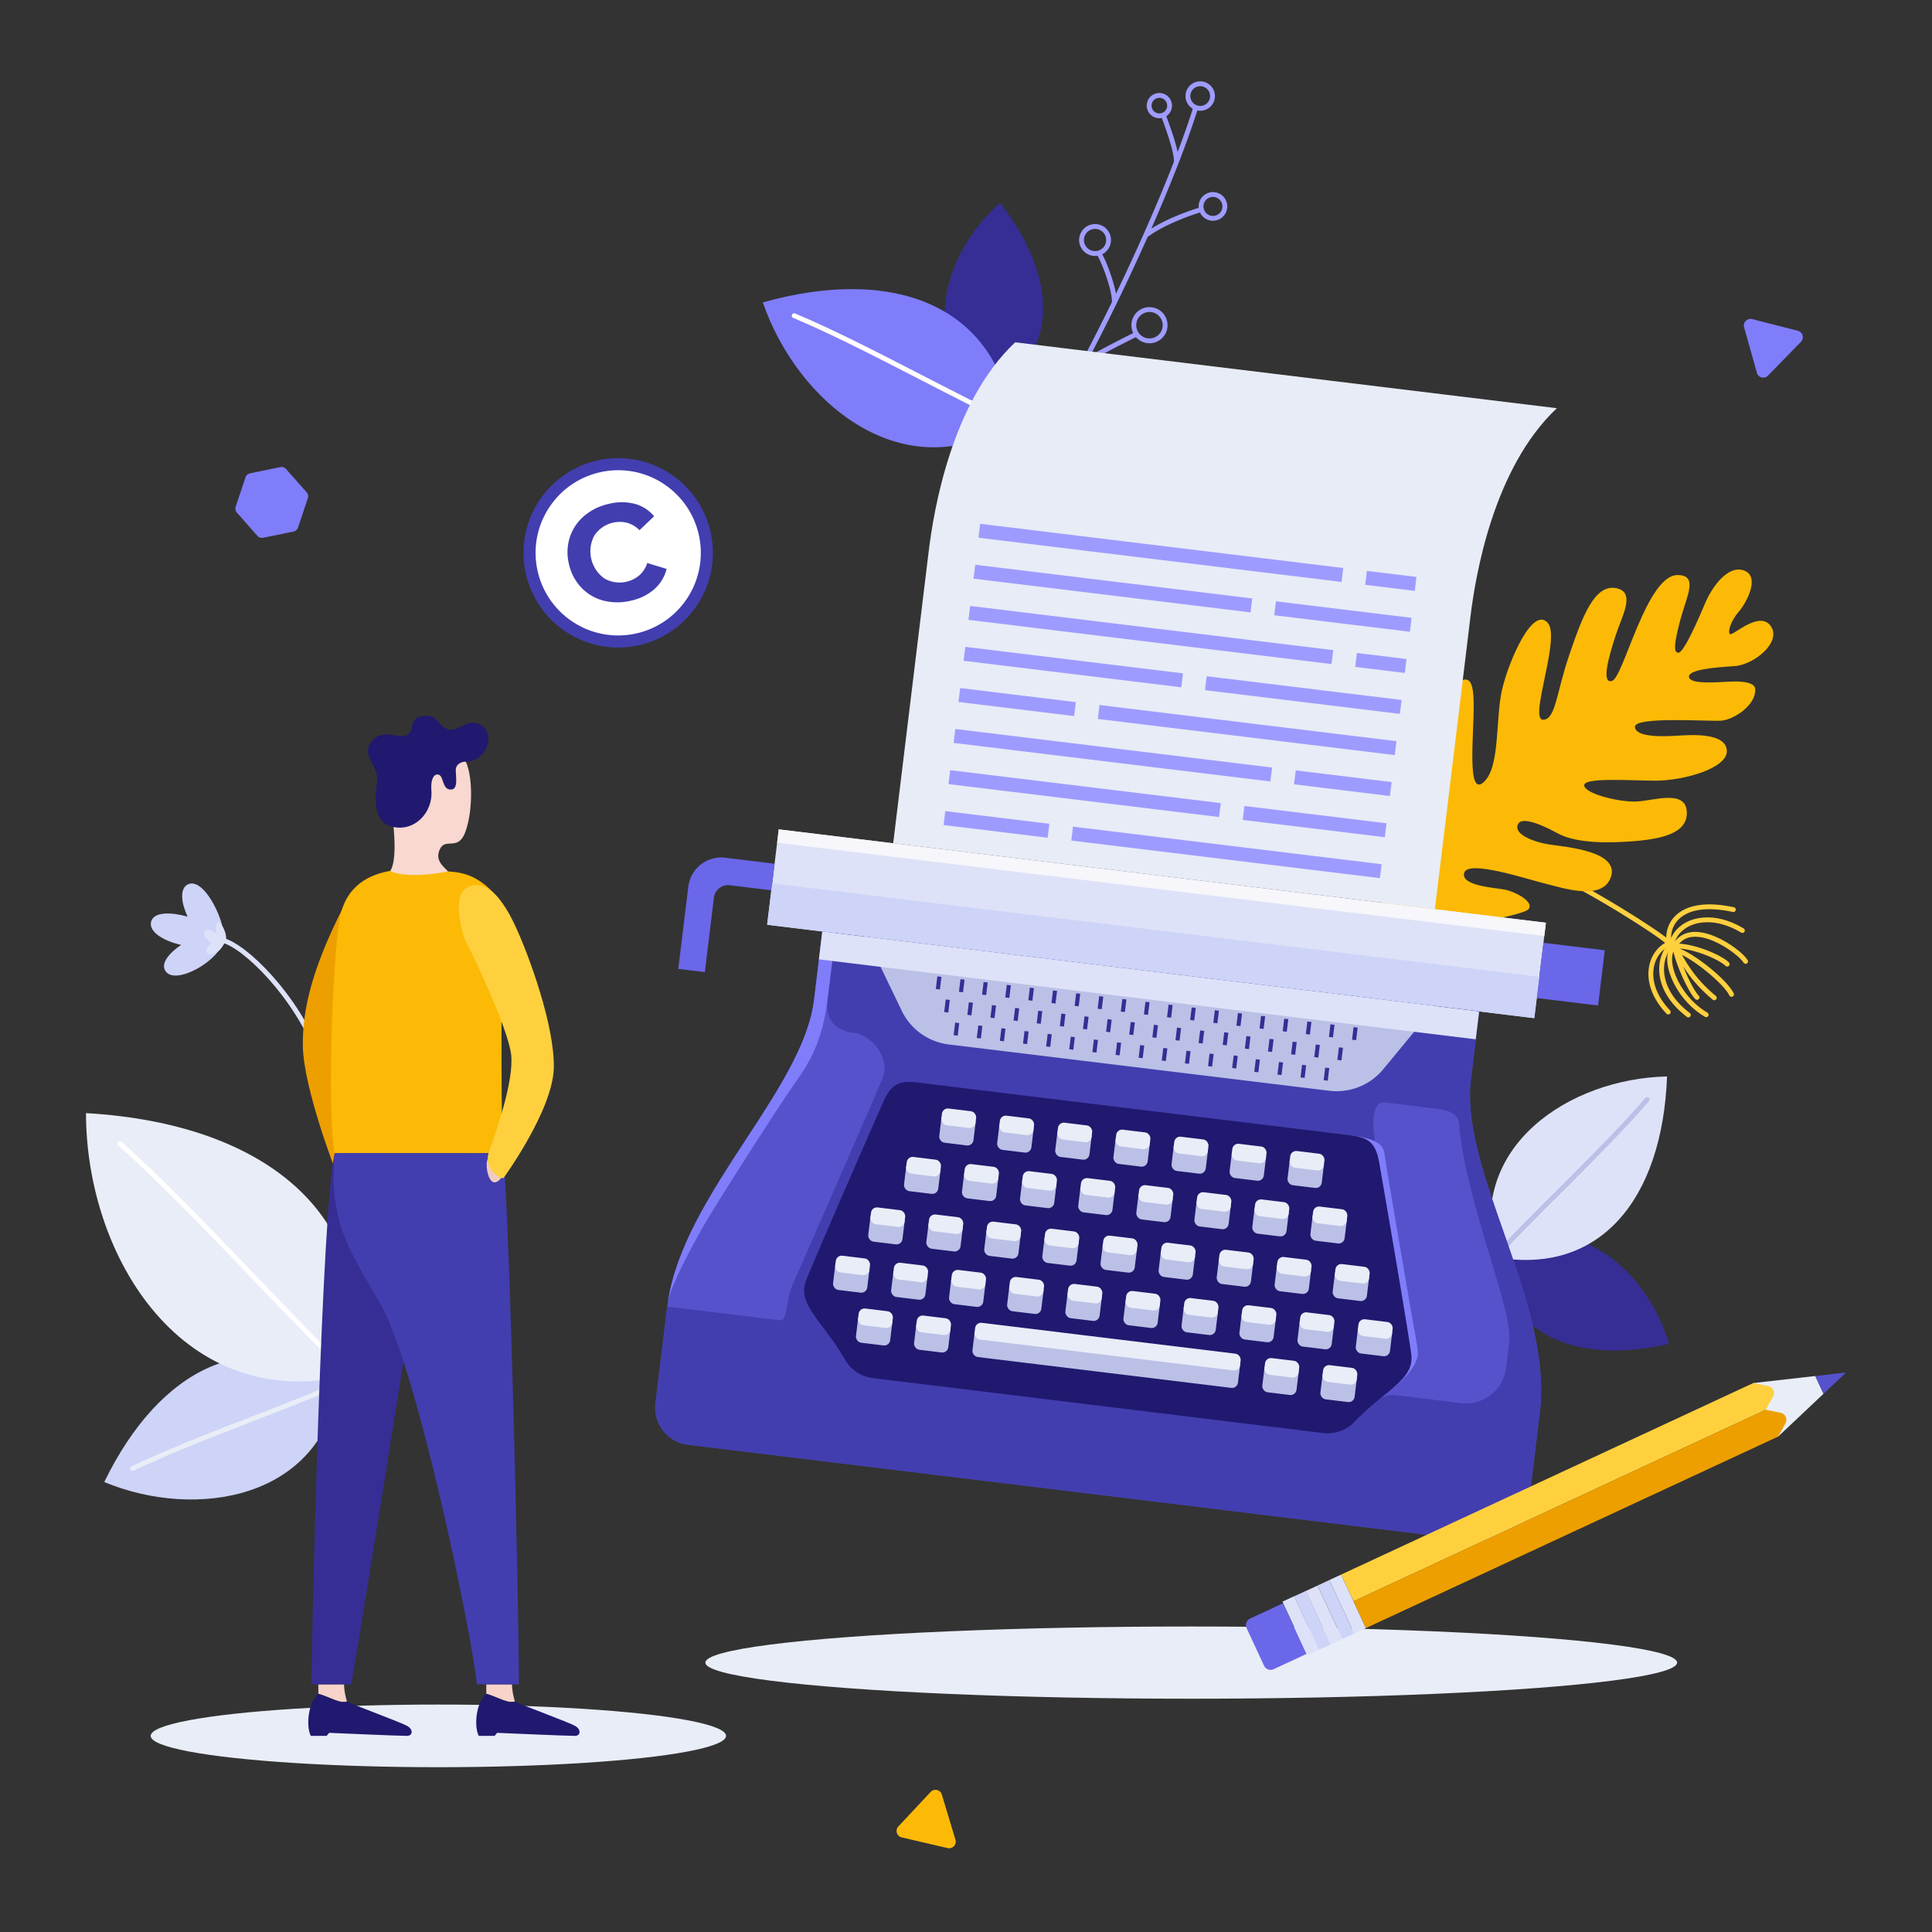 <svg xmlns="http://www.w3.org/2000/svg" viewBox="0 0 800 800" id="copywriting"><rect x="0" y="0" width="800" height="800" fill="#333333" stroke="none"/><g><ellipse cx="181.52" cy="718.79" fill="#e9edf7" rx="119.12" ry="12.97"></ellipse><ellipse cx="493.27" cy="688.45" fill="#e9edf7" rx="201.19" ry="14.95"></ellipse><path fill="none" stroke="#ffd03e" stroke-linecap="round" stroke-linejoin="round" stroke-width="2" d="M717.75,376.64c-22.88-4.91-28.15,6.93-26.5,14-8.27,3.55-11.84,16.42-.46,28.43"></path><path fill="none" stroke="#ffd03e" stroke-linecap="round" stroke-linejoin="round" stroke-width="2" d="M721.48,385.3c-14.11-8.5-27.21-3.76-29.36,5.8-5.34,4.57-7.6,18.08,7,29.18"></path><path fill="none" stroke="#ffd03e" stroke-linecap="round" stroke-linejoin="round" stroke-width="2" d="M722.83,398.1c-2.68-4.49-22.56-18.6-29.41-6.31-5.45,4.3.24,20.84,13.08,28.4"></path><path fill="none" stroke="#ffd03e" stroke-linecap="round" stroke-linejoin="round" stroke-width="2" d="M702.71 413c-2.51-2.42-7.94-13.7-9.29-21.25 6.86-.46 18.74 4.44 21.77 7.47M693.42 391.79c3.41 6.58 7.2 13.72 16.44 21.39M717 411.75c-2.64-5.4-16.25-16.36-22.76-18.35M691.25 390.62c-4.23-4.25-35.82-24-50-29.8"></path><path fill="#ced3f8" d="M140.54,572.81c-37-24.85-74.42-6.37-97.37,40.87C81.07,629.43,133,621,140.54,572.81Z"></path><path fill="none" stroke="#e9edf7" stroke-linecap="round" stroke-linejoin="round" stroke-width="2" d="M140.54,572.81c-16.84,8.23-60,22.88-85.68,35.3"></path><path fill="#e9edf7" d="M145.37,569.33c12.75-63.88-33.17-104-109.76-108.41C35.63,520.87,76.19,586.21,145.37,569.33Z"></path><path fill="none" stroke="#fff" stroke-linecap="round" stroke-linejoin="round" stroke-width="2" d="M145.37,569.33c-20.56-18.1-64.52-68.08-95.69-95.76"></path><path fill="#fcba06" d="M575.06,382.25c-4.68-3.3-7.55-57.45,2.67-58.67,8-.95,9.15,7.55,9.34,10.67.3,4.92.26,16.8,3.83,16,6.46-1.44,2.77-31.49,2.31-38.87s.66-21.82,7.2-26.63,9.74-6,9.82,6.94-2.91,38.48,4.11,32.21,4.77-26.63,7.73-38.77,12.67-34.23,18.83-27.21c5.51,6.29-8.19,40.51-1.81,40.12,5.11-.31,5.31-11,10.62-26.56s10.48-30.19,19.93-27.84c7.59,1.88,2.1,11.11-.65,19.54s-6.16,20.31-1.42,18.74,14.29-44.09,27.21-43.81c8.56.19,3.66,8.6,1,18.59s-2.86,13.7-.73,13.57,7.88-13,10.86-20.17,9.67-16.4,16.38-13.82.76,13.55-2.37,17.09-4.62,8.25-3.57,9.19,12.2-10,16.88-3.32-7,16.09-15.07,16.59-19,1.44-18.8,4.42,9.54,2.41,16.92,2,10.41,1.07,10.53,3.05c.4,6.62-8.85,12.79-14.24,13.12S676.73,296.59,677,301s11.77,4,17.73,3.62,19.85-1.22,20.31,6.15-18,12.5-29.42,12.48-29.84-1.44-29.63,2,14.81,7.07,22,6.62,19.91-4.92,20.47,4.16-10.37,11.6-24.58,12.47c-5.93.36-20.63,1.11-28.9-3.44-9.42-5.18-15-6.2-16.25-4.05-2.59,4.29,6.3,7.73,13.2,8.73s28.5,2.81,25.16,13.27-20.37,4.52-27.45,2.82-31.5-9.89-33.3-4.51,12.19,6.23,16.51,7,12.77,5.12,10,8.21S583.4,388.15,575.06,382.25Z"></path><path fill="#ced3f8" d="M75,391.26c-7.06-1.54-13.66-5.4-12.4-9.71,1.19-4.1,8.35-3.87,15.07-2-2.65-5.68-3.39-11.66.15-13.36,7-3.33,16.41,17.25,14.62,23.22-1.09,8.21-20.23,19.18-24.06,12.46C66.58,398.71,70.14,394.57,75,391.26Z"></path><path fill="none" stroke="#dde2f8" stroke-linecap="round" stroke-linejoin="round" stroke-width="2" d="M92.46,389.45c8.71,2.25,30.15,22.41,40.13,48.84"></path><path fill="#dde2f8" d="M85.48,393.57c.09-1.24,1.2-2.35,2.28-3.26-1.84-.68-4.06-2.79-3.05-4.68.72-1.35,3.08-.3,5,.94a8.58,8.58,0,0,1-.32-2.36c.19-6.47,5.41,2.33,4,5.53a18.06,18.06,0,0,1-2,3.15C89.42,395.44,85.29,396,85.48,393.57Z"></path><path fill="none" stroke="#9f9cff" stroke-linecap="round" stroke-linejoin="round" stroke-width="2" d="M434.48 174.53c12.8-17.93 47.59-88.14 60.63-130M498.32 44.69a5.09 5.09 0 10-6.25-3.58A5.1 5.1 0 00498.32 44.69zM503.56 90.23a4.93 4.93 0 10-6.06-3.46A4.93 4.93 0 00503.56 90.23zM454.91 104.79a5.6 5.6 0 10-6.87-3.93A5.61 5.61 0 00454.91 104.79zM477.67 140.91a6.48 6.48 0 10-7.95-4.54A6.48 6.48 0 00477.67 140.91zM481.17 47.82a4.23 4.23 0 10-5.19-3A4.24 4.24 0 00481.17 47.82zM481.73 47.62c1.24 3.64 5.73 15.16 5.34 19.58M497.5 86.77c-3.28.9-15.76 5.08-23.11 10.73M454.91 104.79c1.93 2.47 6.89 15.66 6.5 20.54M470.65 138.34c-3.32 1.6-19.11 9.58-21.83 11.77"></path><path fill="#362e94" d="M409.37,163.9c29.28-16.88,29.21-48.51,4.74-79.9C390.73,104.51,379.12,142.69,409.37,163.9Z"></path><path fill="#807dfb" d="M419.44,175c-6.49-48.09-48.55-65.2-103.57-49.78C330.4,167.4,374.8,203.59,419.44,175Z"></path><path fill="none" stroke="#fff" stroke-linecap="round" stroke-linejoin="round" stroke-width="2" d="M419.44,175c-18.86-7.78-61.94-32.33-90.6-44.28"></path><path fill="#362e94" d="M619.51,517.89c3,34.2,32.19,47.67,71.59,38.57C682.21,526.14,652,499.09,619.51,517.89Z"></path><path fill="#dde2f8" d="M619.29,520.57c42.88,7.67,69.06-23.57,71-74.83C650.21,446.55,607.08,474.55,619.29,520.57Z"></path><path fill="none" stroke="#bbc0e6" stroke-linecap="round" stroke-linejoin="round" stroke-width="2" d="M619.29,520.57c11.83-14,44.65-44.05,62.74-65.26"></path><circle cx="255.98" cy="228.9" r="36.71" fill="#fff" stroke="#423eaf" stroke-miterlimit="10" stroke-width="5" transform="rotate(-56.3 256 228.907)"></circle><path fill="#423eaf" d="M250,248.73a19.31,19.31,0,0,1-9.22-5.35,20.53,20.53,0,0,1-5.16-9.7,20.27,20.27,0,0,1,.27-11,19.44,19.44,0,0,1,5.81-8.87,23.49,23.49,0,0,1,10.33-5.15,21.7,21.7,0,0,1,10.68-.06,15.6,15.6,0,0,1,8.14,5.18l-6.05,5.76a11.51,11.51,0,0,0-5.17-3.07,12.63,12.63,0,0,0-13.53,5.29,13.84,13.84,0,0,0,4.17,17.78,12.67,12.67,0,0,0,14.51-1.35,11.47,11.47,0,0,0,3.24-5.05l8,2.43a16.25,16.25,0,0,1-5,8.33,21.15,21.15,0,0,1-9.49,4.76A23.55,23.55,0,0,1,250,248.73Z"></path><path fill="#e8ecf6" d="M594.15,376.45c7-57.15,13.76-113.1,14.71-120.91,2-16.62,9.34-61.64,35.81-86.51l-224.3-27.29c-26.46,24.87-33.79,69.89-35.81,86.51-.95,7.81-7.76,63.76-14.71,120.91Z"></path><rect width="151.45" height="5.81" x="404.98" y="226" fill="#9e9bff" transform="rotate(6.94 480.477 228.748)"></rect><rect width="20.68" height="5.81" x="565.59" y="237.59" fill="#9e9bff" transform="rotate(6.94 575.611 240.36)"></rect><rect width="151.45" height="5.81" x="400.84" y="260.01" fill="#9e9bff" transform="rotate(6.94 476.333 262.766)"></rect><rect width="20.68" height="5.81" x="561.46" y="271.59" fill="#9e9bff" transform="rotate(6.94 571.55 274.372)"></rect><rect width="56.58" height="5.81" x="527.75" y="252.42" fill="#9e9bff" transform="rotate(-173.06 556.057 255.311)"></rect><rect width="115.55" height="5.81" x="403.04" y="240.84" fill="#9e9bff" transform="rotate(-173.06 460.818 243.728)"></rect><rect width="48.24" height="5.81" x="397.08" y="287.78" fill="#9e9bff" transform="rotate(6.94 420.994 290.536)"></rect><rect width="123.89" height="5.81" x="454.49" y="299.37" fill="#9e9bff" transform="rotate(6.94 516.206 302.06)"></rect><rect width="81.31" height="5.81" x="498.98" y="284.93" fill="#9e9bff" transform="rotate(-173.06 539.646 287.822)"></rect><rect width="90.82" height="5.81" x="398.99" y="273.35" fill="#9e9bff" transform="rotate(-173.06 444.412 276.238)"></rect><rect width="112.87" height="5.81" x="392.71" y="325.69" fill="#9e9bff" transform="rotate(6.94 448.946 328.401)"></rect><rect width="59.26" height="5.81" x="514.75" y="337.27" fill="#9e9bff" transform="rotate(6.94 544.08 340.012)"></rect><rect width="128.73" height="5.81" x="443.46" y="350.08" fill="#9e9bff" transform="rotate(-173.06 507.835 352.972)"></rect><rect width="43.4" height="5.81" x="390.89" y="338.5" fill="#9e9bff" transform="rotate(-173.06 412.601 341.388)"></rect><rect width="39.99" height="5.81" x="536.01" y="321.43" fill="#9e9bff" transform="rotate(-173.06 556.016 324.321)"></rect><rect width="132.13" height="5.81" x="394.7" y="309.85" fill="#9e9bff" transform="rotate(-173.06 460.782 312.738)"></rect><rect width="320.01" height="39.8" x="318.91" y="362.58" fill="#dde2f8" transform="rotate(6.94 478.698 382.295)"></rect><rect width="320.01" height="5.56" x="320.98" y="362.71" fill="#f6f6fb" transform="rotate(6.94 480.729 365.289)"></rect><rect width="25.58" height="23.04" x="637.66" y="391.82" fill="#6b67e9" transform="rotate(6.94 650.116 403.102)"></rect><path fill="#6b67e9" d="M285,367.2l-4.14,34,11,1.33,3.75-30.8a5.92,5.92,0,0,1,6.6-5.17l17.2,2.09,1.33-11-20.38-2.48A13.76,13.76,0,0,0,285,367.2Z"></path><rect width="320.01" height="17.26" x="317.55" y="385.04" fill="#ced3f8" transform="rotate(6.94 477.306 393.47)"></rect><path fill="#5652cc" d="M609.06,447.12l3.44-28.34-136-16.55-136-16.54L337.08,414c-4.61,37.85-55.23,81.51-60.77,127l-4.86,40a15.47,15.47,0,0,0,13.49,17.23l165.28,20.11L615.49,638.5A15.48,15.48,0,0,0,632.73,625l4.86-40C643.13,539.5,604.45,485,609.06,447.12Z"></path><path fill="#423eaf" d="M609.06,447.12l3.44-28.34-4.25-.52L346,386.36l-3.29,27c-1.25,10.26,4.51,13.56,11,14.35s15.37,9.83,11.7,18.83-34,78.11-37.16,85.31-1.95,15.27-5.57,14.82l-46.44-5.64-4.86,40a15.47,15.47,0,0,0,13.49,17.23l165.28,20.11,157.53,19.16,7.74,1h0A15.49,15.49,0,0,0,632.73,625l4.86-40C643.13,539.5,604.45,485,609.06,447.12Zm14.56,119.33A16.72,16.72,0,0,1,605,581l-26.83-3.26a10.51,10.51,0,0,0-8.15,2.49l-2.22-2.83,4.89-53.82-2.54-46.08c-1.71-8.89-3.13-21.76,3.51-20.95L593.9,459c6.66.81,8.79,1.88,10.16,5.36h0c2.43,32.48,22.5,77.9,20.88,91.2Z"></path><path fill="#bbc0e6" d="M550.45,451.66,392.88,432.49a25,25,0,0,1-19.52-14l-14.73-30.61L594.4,416.57l-21.64,26.19A25,25,0,0,1,550.45,451.66Z"></path><rect width="1.7" height="5.25" x="565.88" y="416.93" fill="#362e94" transform="rotate(-173.06 566.739 419.558)"></rect><rect width="1.7" height="5.25" x="556.31" y="415.77" fill="#362e94" transform="rotate(6.94 557.106 418.342)"></rect><rect width="1.7" height="5.25" x="383.92" y="394.8" fill="#362e94" transform="rotate(6.94 384.509 397.193)"></rect><rect width="1.7" height="5.25" x="393.5" y="395.96" fill="#362e94" transform="rotate(6.94 394.096 398.35)"></rect><rect width="1.7" height="5.25" x="403.08" y="397.13" fill="#362e94" transform="rotate(6.94 403.684 399.506)"></rect><rect width="1.7" height="5.25" x="412.65" y="398.29" fill="#362e94" transform="rotate(6.94 413.272 400.663)"></rect><rect width="1.7" height="5.25" x="422.23" y="399.46" fill="#362e94" transform="rotate(6.94 422.86 401.82)"></rect><rect width="1.7" height="5.25" x="431.81" y="400.62" fill="#362e94" transform="rotate(6.94 432.447 402.976)"></rect><rect width="1.7" height="5.25" x="441.38" y="401.79" fill="#362e94" transform="rotate(6.94 441.952 404.138)"></rect><rect width="1.7" height="5.25" x="450.96" y="402.95" fill="#362e94" transform="rotate(6.94 451.54 405.294)"></rect><rect width="1.7" height="5.25" x="460.54" y="404.12" fill="#362e94" transform="rotate(6.94 461.127 406.451)"></rect><rect width="1.7" height="5.25" x="470.11" y="405.28" fill="#362e94" transform="rotate(6.94 470.72 407.69)"></rect><rect width="1.7" height="5.25" x="479.69" y="406.45" fill="#362e94" transform="rotate(6.94 480.22 408.77)"></rect><rect width="1.7" height="5.25" x="489.27" y="407.61" fill="#362e94" transform="rotate(6.94 489.808 409.926)"></rect><rect width="1.7" height="5.25" x="498.84" y="408.78" fill="#362e94" transform="rotate(6.94 499.396 411.082)"></rect><rect width="1.7" height="5.25" x="508.42" y="409.94" fill="#362e94" transform="rotate(6.94 508.988 412.322)"></rect><rect width="1.7" height="5.25" x="518" y="411.11" fill="#362e94" transform="rotate(6.94 518.756 413.715)"></rect><rect width="1.7" height="5.25" x="527.58" y="412.27" fill="#362e94" transform="rotate(6.94 528.343 414.872)"></rect><rect width="1.7" height="5.25" x="537.15" y="413.44" fill="#362e94" transform="rotate(6.94 537.931 416.029)"></rect><rect width="1.7" height="5.25" x="546.73" y="414.6" fill="#362e94" transform="rotate(6.94 547.519 417.185)"></rect><rect width="1.7" height="5.25" x="554.12" y="433.72" fill="#362e94" transform="rotate(6.94 554.708 436.115)"></rect><rect width="1.7" height="5.25" x="391.32" y="413.91" fill="#362e94" transform="rotate(6.94 391.955 416.273)"></rect><rect width="1.7" height="5.25" x="400.89" y="415.08" fill="#362e94" transform="rotate(6.94 401.548 417.512)"></rect><rect width="1.7" height="5.25" x="410.47" y="416.24" fill="#362e94" transform="rotate(6.94 411.13 418.586)"></rect><rect width="1.7" height="5.25" x="420.05" y="417.41" fill="#362e94" transform="rotate(6.94 420.636 419.748)"></rect><rect width="1.7" height="5.25" x="429.62" y="418.57" fill="#362e94" transform="rotate(6.94 430.224 420.905)"></rect><rect width="1.7" height="5.25" x="439.2" y="419.74" fill="#362e94" transform="rotate(6.94 439.816 422.144)"></rect><rect width="1.7" height="5.25" x="448.78" y="420.9" fill="#362e94" transform="rotate(6.94 449.404 423.3)"></rect><rect width="1.7" height="5.25" x="458.35" y="422.07" fill="#362e94" transform="rotate(6.94 458.992 424.457)"></rect><rect width="1.7" height="5.25" x="467.93" y="423.23" fill="#362e94" transform="rotate(6.94 468.497 425.618)"></rect><rect width="1.7" height="5.25" x="477.51" y="424.4" fill="#362e94" transform="rotate(6.94 478.167 426.77)"></rect><rect width="1.7" height="5.25" x="487.08" y="425.56" fill="#362e94" transform="rotate(6.94 487.672 427.932)"></rect><rect width="1.7" height="5.25" x="496.66" y="426.73" fill="#362e94" transform="rotate(6.94 497.26 429.088)"></rect><rect width="1.7" height="5.25" x="506.24" y="427.89" fill="#362e94" transform="rotate(7 510.252 433.355)"></rect><rect width="1.7" height="5.25" x="515.82" y="429.06" fill="#362e94" transform="rotate(6.94 516.435 431.402)"></rect><rect width="1.7" height="5.25" x="525.39" y="430.22" fill="#362e94" transform="rotate(6.94 525.94 432.563)"></rect><rect width="1.7" height="5.25" x="534.97" y="431.39" fill="#362e94" transform="rotate(6.94 535.528 433.72)"></rect><rect width="1.7" height="5.25" x="544.55" y="432.55" fill="#362e94" transform="rotate(6.94 545.115 434.876)"></rect><rect width="1.7" height="5.25" x="560.21" y="425.35" fill="#362e94" transform="rotate(6.94 560.732 427.64)"></rect><rect width="1.7" height="5.25" x="387.82" y="404.38" fill="#362e94" transform="rotate(6.94 388.66 406.955)"></rect><rect width="1.7" height="5.25" x="397.4" y="405.54" fill="#362e94" transform="rotate(6.94 398.247 408.112)"></rect><rect width="1.7" height="5.25" x="406.98" y="406.71" fill="#362e94" transform="rotate(6.94 407.752 409.274)"></rect><rect width="1.7" height="5.25" x="416.56" y="407.87" fill="#362e94" transform="rotate(6.94 417.345 410.513)"></rect><rect width="1.7" height="5.25" x="426.13" y="409.04" fill="#362e94" transform="rotate(6.94 426.928 411.587)"></rect><rect width="1.7" height="5.25" x="435.71" y="410.2" fill="#362e94" transform="rotate(6.94 436.515 412.744)"></rect><rect width="1.7" height="5.25" x="445.29" y="411.37" fill="#362e94" transform="rotate(6.94 446.108 413.983)"></rect><rect width="1.7" height="5.25" x="454.86" y="412.53" fill="#362e94" transform="rotate(6.94 455.433 414.907)"></rect><rect width="1.7" height="5.25" x="464.44" y="413.7" fill="#362e94" transform="rotate(6.94 465.02 416.063)"></rect><rect width="1.7" height="5.25" x="474.02" y="414.87" fill="#362e94" transform="rotate(6.94 474.608 417.22)"></rect><rect width="1.7" height="5.25" x="483.59" y="416.03" fill="#362e94" transform="rotate(6.94 484.114 418.382)"></rect><rect width="1.7" height="5.25" x="493.17" y="417.2" fill="#362e94" transform="rotate(6.94 493.784 419.533)"></rect><rect width="1.7" height="5.25" x="502.75" y="418.36" fill="#362e94" transform="rotate(6.94 503.289 420.695)"></rect><rect width="1.7" height="5.25" x="512.32" y="419.53" fill="#362e94" transform="rotate(6.94 512.877 421.852)"></rect><rect width="1.7" height="5.25" x="521.9" y="420.69" fill="#362e94" transform="rotate(6.94 522.464 423.008)"></rect><rect width="1.7" height="5.25" x="531.48" y="421.86" fill="#362e94" transform="rotate(6.94 532.057 424.247)"></rect><rect width="1.7" height="5.25" x="541.06" y="423.02" fill="#362e94" transform="rotate(6.94 541.557 425.326)"></rect><rect width="1.7" height="5.25" x="550.63" y="424.19" fill="#362e94" transform="rotate(6.94 551.145 426.483)"></rect><rect width="1.7" height="5.25" x="395.22" y="423.49" fill="#362e94" transform="rotate(6.94 395.849 425.886)"></rect><rect width="1.7" height="5.25" x="404.8" y="424.66" fill="#362e94" transform="rotate(6.94 405.436 427.042)"></rect><rect width="1.7" height="5.25" x="414.37" y="425.82" fill="#362e94" transform="rotate(6.94 415.024 428.199)"></rect><rect width="1.7" height="5.25" x="423.95" y="426.99" fill="#362e94" transform="rotate(6.94 424.612 429.355)"></rect><rect width="1.7" height="5.25" x="433.53" y="428.15" fill="#362e94" transform="rotate(6.94 434.117 430.517)"></rect><rect width="1.7" height="5.25" x="443.1" y="429.32" fill="#362e94" transform="rotate(6.94 443.705 431.674)"></rect><rect width="1.7" height="5.25" x="452.68" y="430.48" fill="#362e94" transform="rotate(6.94 453.292 432.83)"></rect><rect width="1.7" height="5.25" x="462.26" y="431.65" fill="#362e94" transform="rotate(6.94 462.885 434.07)"></rect><rect width="1.7" height="5.25" x="471.83" y="432.81" fill="#362e94" transform="rotate(6.94 472.468 435.143)"></rect><rect width="1.7" height="5.25" x="481.41" y="433.98" fill="#362e94" transform="rotate(6.94 481.973 436.305)"></rect><rect width="1.7" height="5.25" x="490.99" y="435.14" fill="#362e94" transform="rotate(6.94 491.565 437.544)"></rect><rect width="1.7" height="5.25" x="500.56" y="436.31" fill="#362e94" transform="rotate(6.94 501.153 438.7)"></rect><rect width="1.7" height="5.25" x="510.14" y="437.47" fill="#362e94" transform="rotate(7 514.17 443.035)"></rect><rect width="1.7" height="5.25" x="519.72" y="438.64" fill="#362e94" transform="rotate(6.94 520.246 441.019)"></rect><rect width="1.7" height="5.25" x="529.3" y="439.8" fill="#362e94" transform="rotate(6.94 529.833 442.176)"></rect><rect width="1.7" height="5.25" x="538.87" y="440.97" fill="#362e94" transform="rotate(6.94 539.421 443.332)"></rect><rect width="1.7" height="5.25" x="548.45" y="442.13" fill="#362e94" transform="rotate(6.94 549.009 444.489)"></rect><path fill="#807dfb" d="M577,574.59c4.65-3.65,10.78-9.94,10.06-15.35-.76-5.65-1.23-7.33-2.12-12.55s-11.23-64.81-11.69-69.1-5.13-6.38-13.49-7.4C562.44,480.88,577,574.59,577,574.59Z"></path><path fill="#20196f" d="M547.89,593.39a15.23,15.23,0,0,0,12.7-4.39c2.58-2.61,5.19-5.1,7.59-7.14,9.87-8.37,17.17-12.6,16.22-20.81s-11.95-72-13.29-79.6-3.92-10.35-11.39-11.26l-90.14-11-90.13-11c-7.48-.91-10.64,1.14-13.76,8.2s-29.11,66.35-32,74.09,3.19,13.6,10.77,24.1c1.84,2.54,3.77,5.59,5.65,8.74a15.23,15.23,0,0,0,11.28,7.31Z"></path><path fill="#807dfb" d="M276.6,538.94c1.49-7.32,9.36-21.86,14.63-31.15s31.51-50.27,37.83-59.16,11.52-17.48,13.68-35.25,3.29-27,3.29-27l-5.5-.67L337.08,414C332.54,451.29,283.4,494.19,276.6,538.94Z"></path><rect width="273.98" height="11.63" x="338.82" y="402.19" transform="rotate(6.94 475.61 407.807)" style="mix-blend-mode:multiply" fill="#dde2f8"></rect><rect width="110.75" height="12.26" x="402.74" y="556.06" fill="#bbc0e6" rx="2.46" transform="rotate(6.94 457.891 561.907)"></rect><rect width="110.75" height="6.98" x="403.3" y="554.09" fill="#e9edf7" rx="2.46" transform="rotate(6.94 458.436 557.24)"></rect><rect width="14.27" height="12.26" x="523.13" y="564.83" fill="#bbc0e6" rx="2.46" transform="rotate(6.94 530.007 570.61)"></rect><rect width="14.27" height="6.98" x="523.69" y="562.86" fill="#e9edf7" rx="2.46" transform="rotate(6.94 530.557 566.025)"></rect><rect width="14.27" height="12.26" x="547.17" y="567.76" fill="#bbc0e6" rx="2.46" transform="rotate(6.94 554.108 573.618)"></rect><rect width="14.27" height="6.98" x="547.73" y="565.79" fill="#e9edf7" rx="2.46" transform="rotate(6.94 554.57 568.955)"></rect><rect width="14.27" height="12.26" x="528.22" y="522.98" fill="#bbc0e6" rx="2.46" transform="rotate(6.94 535.088 528.839)"></rect><rect width="14.27" height="6.98" x="528.78" y="521.01" fill="#e9edf7" rx="2.46" transform="rotate(6.94 535.633 524.171)"></rect><rect width="14.27" height="12.26" x="552.26" y="525.91" fill="#bbc0e6" rx="2.46" transform="rotate(6.94 559.101 531.769)"></rect><rect width="14.27" height="6.98" x="552.83" y="523.94" fill="#e9edf7" rx="2.46" transform="rotate(6.94 559.733 527.179)"></rect><rect width="14.27" height="12.26" x="480.12" y="517.13" fill="#bbc0e6" rx="2.46" transform="rotate(-173.06 487.272 523.248)"></rect><rect width="14.27" height="6.98" x="480.68" y="515.16" fill="#e9edf7" rx="2.46" transform="rotate(-173.06 487.836 518.637)"></rect><rect width="14.27" height="12.26" x="456.08" y="514.21" fill="#bbc0e6" rx="2.46" transform="rotate(-173.06 463.222 520.326)"></rect><rect width="14.27" height="6.98" x="456.64" y="512.24" fill="#e9edf7" rx="2.46" transform="rotate(-173.06 463.79 515.71)"></rect><rect width="14.27" height="12.26" x="504.17" y="520.06" fill="#bbc0e6" rx="2.46" transform="rotate(-173.06 511.322 526.171)"></rect><rect width="14.27" height="6.98" x="504.73" y="518.09" fill="#e9edf7" rx="2.46" transform="rotate(-173.06 511.885 521.56)"></rect><rect width="14.27" height="12.26" x="383.93" y="505.43" fill="#bbc0e6" rx="2.46" transform="rotate(-173.06 391.083 511.552)"></rect><rect width="14.27" height="6.98" x="384.5" y="503.46" fill="#e9edf7" rx="2.46" transform="rotate(-173.06 391.646 506.936)"></rect><rect width="14.27" height="12.26" x="359.89" y="502.5" fill="#bbc0e6" rx="2.46" transform="rotate(-173.06 367.038 508.624)"></rect><rect width="14.27" height="6.98" x="360.45" y="500.53" fill="#e9edf7" rx="2.46" transform="rotate(-173.06 367.602 504.013)"></rect><rect width="14.27" height="12.26" x="432.03" y="511.28" fill="#bbc0e6" rx="2.46" transform="rotate(6.94 438.955 517.123)"></rect><rect width="14.27" height="6.98" x="432.59" y="509.31" fill="#e9edf7" rx="2.46" transform="rotate(6.94 439.587 512.533)"></rect><rect width="14.27" height="12.26" x="407.98" y="508.36" fill="#bbc0e6" rx="2.46" transform="rotate(6.94 414.942 514.192)"></rect><rect width="14.27" height="6.98" x="408.54" y="506.38" fill="#e9edf7" rx="2.46" transform="rotate(6.94 415.491 509.607)"></rect><rect width="14.27" height="12.26" x="533.56" y="479.09" fill="#bbc0e6" rx="2.46" transform="rotate(6.94 540.457 484.981)"></rect><rect width="14.27" height="6.98" x="534.12" y="477.12" fill="#e9edf7" rx="2.46" transform="rotate(6.94 541.001 480.313)"></rect><rect width="14.27" height="12.26" x="485.46" y="473.24" fill="#bbc0e6" rx="2.46" transform="rotate(-173.06 492.615 479.355)"></rect><rect width="14.27" height="6.98" x="486.02" y="471.27" fill="#e9edf7" rx="2.46" transform="rotate(-173.06 493.173 474.74)"></rect><rect width="14.27" height="12.26" x="461.42" y="470.31" fill="#bbc0e6" rx="2.46" transform="rotate(-173.06 468.565 476.432)"></rect><rect width="14.27" height="6.98" x="461.98" y="468.34" fill="#e9edf7" rx="2.46" transform="rotate(-173.06 469.128 471.816)"></rect><rect width="14.27" height="12.26" x="509.51" y="476.16" fill="#bbc0e6" rx="2.46" transform="rotate(-173.06 516.66 482.278)"></rect><rect width="14.27" height="6.98" x="510.07" y="474.19" fill="#e9edf7" rx="2.46" transform="rotate(-173.06 517.218 477.667)"></rect><rect width="14.27" height="12.26" x="389.27" y="461.53" fill="#bbc0e6" rx="2.46" transform="rotate(-173.06 396.425 467.653)"></rect><rect width="14.27" height="6.98" x="389.84" y="459.56" fill="#e9edf7" rx="2.46" transform="rotate(-173.06 396.984 463.043)"></rect><rect width="14.27" height="12.26" x="437.37" y="467.39" fill="#bbc0e6" rx="2.46" transform="rotate(6.94 444.323 473.265)"></rect><rect width="14.27" height="6.98" x="437.93" y="465.41" fill="#e9edf7" rx="2.46" transform="rotate(6.94 444.873 468.68)"></rect><rect width="14.27" height="12.26" x="413.32" y="464.46" fill="#bbc0e6" rx="2.46" transform="rotate(6.94 420.315 470.417)"></rect><rect width="14.27" height="6.98" x="413.88" y="462.49" fill="#e9edf7" rx="2.46" transform="rotate(6.94 420.777 465.754)"></rect><rect width="14.27" height="12.26" x="513.65" y="542.97" fill="#bbc0e6" rx="2.46" transform="rotate(6.94 520.49 548.76)"></rect><rect width="14.27" height="6.98" x="514.21" y="541" fill="#e9edf7" rx="2.46" transform="rotate(6.94 521.121 544.169)"></rect><rect width="14.27" height="12.26" x="561.74" y="548.82" fill="#bbc0e6" rx="2.46" transform="rotate(-173.06 568.896 554.938)"></rect><rect width="14.27" height="6.98" x="562.31" y="546.85" fill="#e9edf7" rx="2.46" transform="rotate(-173.06 569.454 550.328)"></rect><rect width="14.27" height="12.26" x="537.7" y="545.9" fill="#bbc0e6" rx="2.46" transform="rotate(6.94 544.584 551.684)"></rect><rect width="14.27" height="6.98" x="538.26" y="543.93" fill="#e9edf7" rx="2.46" transform="rotate(6.94 545.134 547.1)"></rect><rect width="14.27" height="12.26" x="465.56" y="537.12" fill="#bbc0e6" rx="2.46" transform="rotate(-173.06 472.707 543.242)"></rect><rect width="14.27" height="6.98" x="466.12" y="535.15" fill="#e9edf7" rx="2.46" transform="rotate(-173.06 473.27 538.626)"></rect><rect width="14.27" height="12.26" x="441.51" y="534.2" fill="#bbc0e6" rx="2.46" transform="rotate(-173.06 448.662 540.314)"></rect><rect width="14.27" height="6.98" x="442.07" y="532.23" fill="#e9edf7" rx="2.46" transform="rotate(-173.06 449.22 535.703)"></rect><rect width="14.27" height="12.26" x="489.6" y="540.05" fill="#bbc0e6" rx="2.46" transform="rotate(-173.06 496.756 546.164)"></rect><rect width="14.27" height="6.98" x="490.16" y="538.08" fill="#e9edf7" rx="2.46" transform="rotate(-173.06 497.314 541.549)"></rect><rect width="14.27" height="12.26" x="369.37" y="525.42" fill="#bbc0e6" rx="2.46" transform="rotate(-173.06 376.517 531.54)"></rect><rect width="14.27" height="6.98" x="369.93" y="523.45" fill="#e9edf7" rx="2.46" transform="rotate(-173.06 377.08 526.929)"></rect><rect width="14.27" height="12.26" x="345.32" y="522.49" fill="#bbc0e6" rx="2.46" transform="rotate(-173.06 352.468 528.617)"></rect><rect width="14.27" height="6.98" x="345.88" y="520.52" fill="#e9edf7" rx="2.46" transform="rotate(-173.06 353.03 524.001)"></rect><rect width="14.27" height="12.26" x="417.46" y="531.27" fill="#bbc0e6" rx="2.46" transform="rotate(6.94 424.36 537.125)"></rect><rect width="14.27" height="6.98" x="418.02" y="529.3" fill="#e9edf7" rx="2.46" transform="rotate(6.94 424.987 532.453)"></rect><rect width="14.27" height="12.26" x="393.41" y="528.35" fill="#bbc0e6" rx="2.46" transform="rotate(6.94 400.347 534.195)"></rect><rect width="14.27" height="6.98" x="393.98" y="526.37" fill="#e9edf7" rx="2.46" transform="rotate(6.94 400.897 529.61)"></rect><rect width="14.27" height="12.26" x="518.98" y="499.15" fill="#bbc0e6" rx="2.46" transform="rotate(6.94 525.862 504.984)"></rect><rect width="14.27" height="6.98" x="519.54" y="497.18" fill="#e9edf7" rx="2.46" transform="rotate(6.94 526.5 500.476)"></rect><rect width="14.27" height="12.26" x="543.03" y="502.08" fill="#bbc0e6" rx="2.46" transform="rotate(6.94 549.963 507.991)"></rect><rect width="14.27" height="6.98" x="543.59" y="500.11" fill="#e9edf7" rx="2.46" transform="rotate(6.94 550.425 503.329)"></rect><rect width="14.27" height="12.26" x="470.89" y="493.3" fill="#bbc0e6" rx="2.46" transform="rotate(-173.06 478.039 499.419)"></rect><rect width="14.27" height="6.98" x="471.45" y="491.33" fill="#e9edf7" rx="2.46" transform="rotate(-173.06 478.602 494.803)"></rect><rect width="14.27" height="12.26" x="446.84" y="490.38" fill="#bbc0e6" rx="2.46" transform="rotate(-173.06 453.989 496.496)"></rect><rect width="14.27" height="6.98" x="447.4" y="488.41" fill="#e9edf7" rx="2.46" transform="rotate(-173.06 454.552 491.88)"></rect><rect width="14.27" height="12.26" x="494.93" y="496.23" fill="#bbc0e6" rx="2.46" transform="rotate(-173.06 502.083 502.342)"></rect><rect width="14.27" height="6.98" x="495.5" y="494.26" fill="#e9edf7" rx="2.46" transform="rotate(-173.06 502.647 497.731)"></rect><rect width="14.27" height="12.26" x="374.7" y="481.6" fill="#bbc0e6" rx="2.46" transform="rotate(-173.06 381.85 487.717)"></rect><rect width="14.27" height="6.98" x="375.26" y="479.63" fill="#e9edf7" rx="2.46" transform="rotate(-173.06 382.408 483.107)"></rect><rect width="14.27" height="12.26" x="422.79" y="487.45" fill="#bbc0e6" rx="2.46" transform="rotate(6.94 429.734 493.35)"></rect><rect width="14.27" height="6.98" x="423.35" y="485.48" fill="#e9edf7" rx="2.46" transform="rotate(6.94 430.278 488.682)"></rect><rect width="14.27" height="12.26" x="398.75" y="484.53" fill="#bbc0e6" rx="2.46" transform="rotate(6.94 405.72 490.42)"></rect><rect width="14.27" height="6.98" x="399.31" y="482.55" fill="#e9edf7" rx="2.46" transform="rotate(6.94 406.27 485.835)"></rect><rect width="14.27" height="12.26" x="378.84" y="547.28" fill="#bbc0e6" rx="2.46" transform="rotate(-173.06 385.998 553.397)"></rect><rect width="14.27" height="6.98" x="379.4" y="545.31" fill="#e9edf7" rx="2.46" transform="rotate(-173.06 386.556 548.787)"></rect><rect width="14.27" height="12.26" x="354.8" y="544.35" fill="#bbc0e6" rx="2.46" transform="rotate(-173.06 361.948 550.475)"></rect><rect width="14.27" height="6.98" x="355.36" y="542.38" fill="#e9edf7" rx="2.46" transform="rotate(-173.06 362.506 545.864)"></rect><polygon fill="#e9edf7" points="726.01 572.69 736.3 594.85 755.08 577.13 751.66 569.78 726.01 572.69"></polygon><polygon fill="#5652cc" points="751.66 569.78 755.08 577.13 764.38 568.34 751.66 569.78"></polygon><path fill="#6b67e9" d="M541,684.85l-13.6,6.32a3,3,0,0,1-4-1.47l-7.2-15.5a3,3,0,0,1,1.47-4l13.6-6.32Z"></path><rect width="5.36" height="24.43" x="535.91" y="661" fill="#dde2f8" transform="rotate(-24.92 538.457 673.123)"></rect><rect width="5.36" height="24.44" x="540.77" y="658.75" fill="#ced3f8" transform="rotate(-24.91 543.415 670.934)"></rect><rect width="5.36" height="24.44" x="545.64" y="656.49" fill="#dde2f8" transform="rotate(-24.93 548.42 668.785)"></rect><rect width="5.36" height="24.43" x="550.5" y="654.23" fill="#ced3f8" transform="rotate(-24.92 553.237 666.492)"></rect><rect width="5.36" height="24.43" x="555.36" y="651.97" fill="#dde2f8" transform="rotate(-24.9 558.093 664.215)"></rect><path fill="#ffd03e" d="M731.16,583.77,560.47,663.06,555.33,652,726,572.69l6.08,1.21a3,3,0,0,1,2.06,4.45Z"></path><path fill="#ed9f00" d="M736.3,594.85,565.62,674.14l-5.15-11.08,170.69-79.29,6.07,1.21a3,3,0,0,1,2.07,4.45Z"></path><path fill="#f7d3c9" d="M201.36,701.35v-3.9H212a26.17,26.17,0,0,0,1.23,7.08C210.46,705.6,206.41,702.85,201.36,701.35Z"></path><path fill="#20196f" d="M201.36,701.35c5,1.5,9.1,4.25,11.87,3.18,1.46,1.07,23.05,8.83,25.25,10.33s1.92,3.93-.46,3.93c-3.49,0-32.15-1.26-32.15-1.26-.58.63-1.05,1.26-1.05,1.26h-6.55C196.31,715.4,196.84,705.24,201.36,701.35Z"></path><path fill="#f7d3c9" d="M131.82,701.35v-3.9h10.64a26.28,26.28,0,0,0,1.22,7.08C140.91,705.6,136.86,702.85,131.82,701.35Z"></path><path fill="#20196f" d="M131.82,701.35c5,1.5,9.09,4.25,11.86,3.18,1.47,1.07,23,8.83,25.25,10.33s1.92,3.93-.46,3.93c-3.48,0-32.14-1.26-32.14-1.26-.59.63-1.06,1.26-1.06,1.26h-6.55C126.77,715.4,127.3,705.24,131.82,701.35Z"></path><path fill="#ed9f00" d="M145.49,369.22C129,399.94,125.25,418,125.4,433c.17,17.61,14,53,14,53C140,469,137.89,397.44,145.49,369.22Z"></path><path fill="#fcba06" d="M208.27,477.53c-.89-16.7-.45-58-.68-65.26-.42-12.81,5.73-32.73-1.57-40.84-5-5.53-10.33-9.76-18.51-10.41-11.93-1-43.37-6.76-47.14,21.07-3.63,26.78-4.37,86.15-1.73,95.44Z"></path><path fill="#362e94" d="M138.64,477.53C133.36,497,129,673.92,129,697.45h16.52c2.4-14.11,21-129.05,25-156C165.16,515.05,138.64,477.53,138.64,477.53Z"></path><path fill="#423eaf" d="M208.27,477.53c2.64,21.19,6.6,185.81,6.6,219.92H197.48c-2.35-22.1-24.37-128.46-39.19-156-10.59-19.65-22.87-33.17-19.65-64Z"></path><path fill="#f0ccc0" d="M202,479.8c-1.1,2.08-.25,8,1.84,9.48s4.55-2.66,4.55-2.66Z"></path><path fill="#ffd03e" d="M193.71,367.32c5.54-2.59,12.41.45,19.71,16.2,5.66,12.2,16.2,41,15.9,58.57s-20.85,45.75-20.85,45.75c-2.45,0-7.94-4.34-6.17-10.31,2.68-7.64,10.73-30.06,9.33-41s-15.76-41.25-18.11-45.36S186.8,370.55,193.71,367.32Z"></path><path fill="#f8d8d0" d="M162.39,338.62c.79,3.75,2.1,17.6-.76,22,2.47,1.56,11.14,2.75,23.9.21-2.17-2.25-5.51-4.72-3.37-9.23,2.33-4.91,7.48,1,10.49-7,3.51-9.31,3.3-27.05-1.35-31.6-5.2-5.1-15.21-11-27.34-2.44C154.06,317.57,160.79,331,162.39,338.62Z"></path><path fill="#20196f" d="M186.89,326.93c2.9-.2,1.83-5.38,1.83-8.19,0-2,1.95-3.38,4.16-3.35,8.23.12,12.42-10.87,6.83-14.84s-9.82,2.51-13.81,1.55c-4.66-1.13-4.33-6.73-11-5.58-6.17,1.07-2.86,6.61-6.73,8s-10.42-3.49-14.86,3.32c-3.29,5.05,3,9.32,2.89,14.64-.09,3.32-3.37,17.18,5.82,19.74,9.42,2.63,17.39-5.75,16.6-15-.32-3.76.69-6.6,2.56-6.53C184,320.74,182.75,327.23,186.89,326.93Z"></path><path fill="#807dfb" d="M116.1 193.4L103.54 196a2.52 2.52 0 00-1.88 1.66l-4.07 12.16a2.47 2.47 0 00.5 2.45l8.49 9.61a2.48 2.48 0 002.37.79l12.57-2.55a2.5 2.5 0 001.87-1.66l4.08-12.15a2.53 2.53 0 00-.5-2.46l-8.49-9.6A2.52 2.52 0 00116.1 193.4zM722.21 135.58l5.28 18.78a2.74 2.74 0 004.6 1.18l13.64-14a2.75 2.75 0 00-1.29-4.58l-18.91-4.83A2.75 2.75 0 00722.21 135.58z"></path><path fill="#fcba06" d="M385.37,742,372,756.28a2.74,2.74,0,0,0,1.38,4.55l19,4.42a2.74,2.74,0,0,0,3.25-3.47L390,743.11A2.74,2.74,0,0,0,385.37,742Z"></path></g></svg>